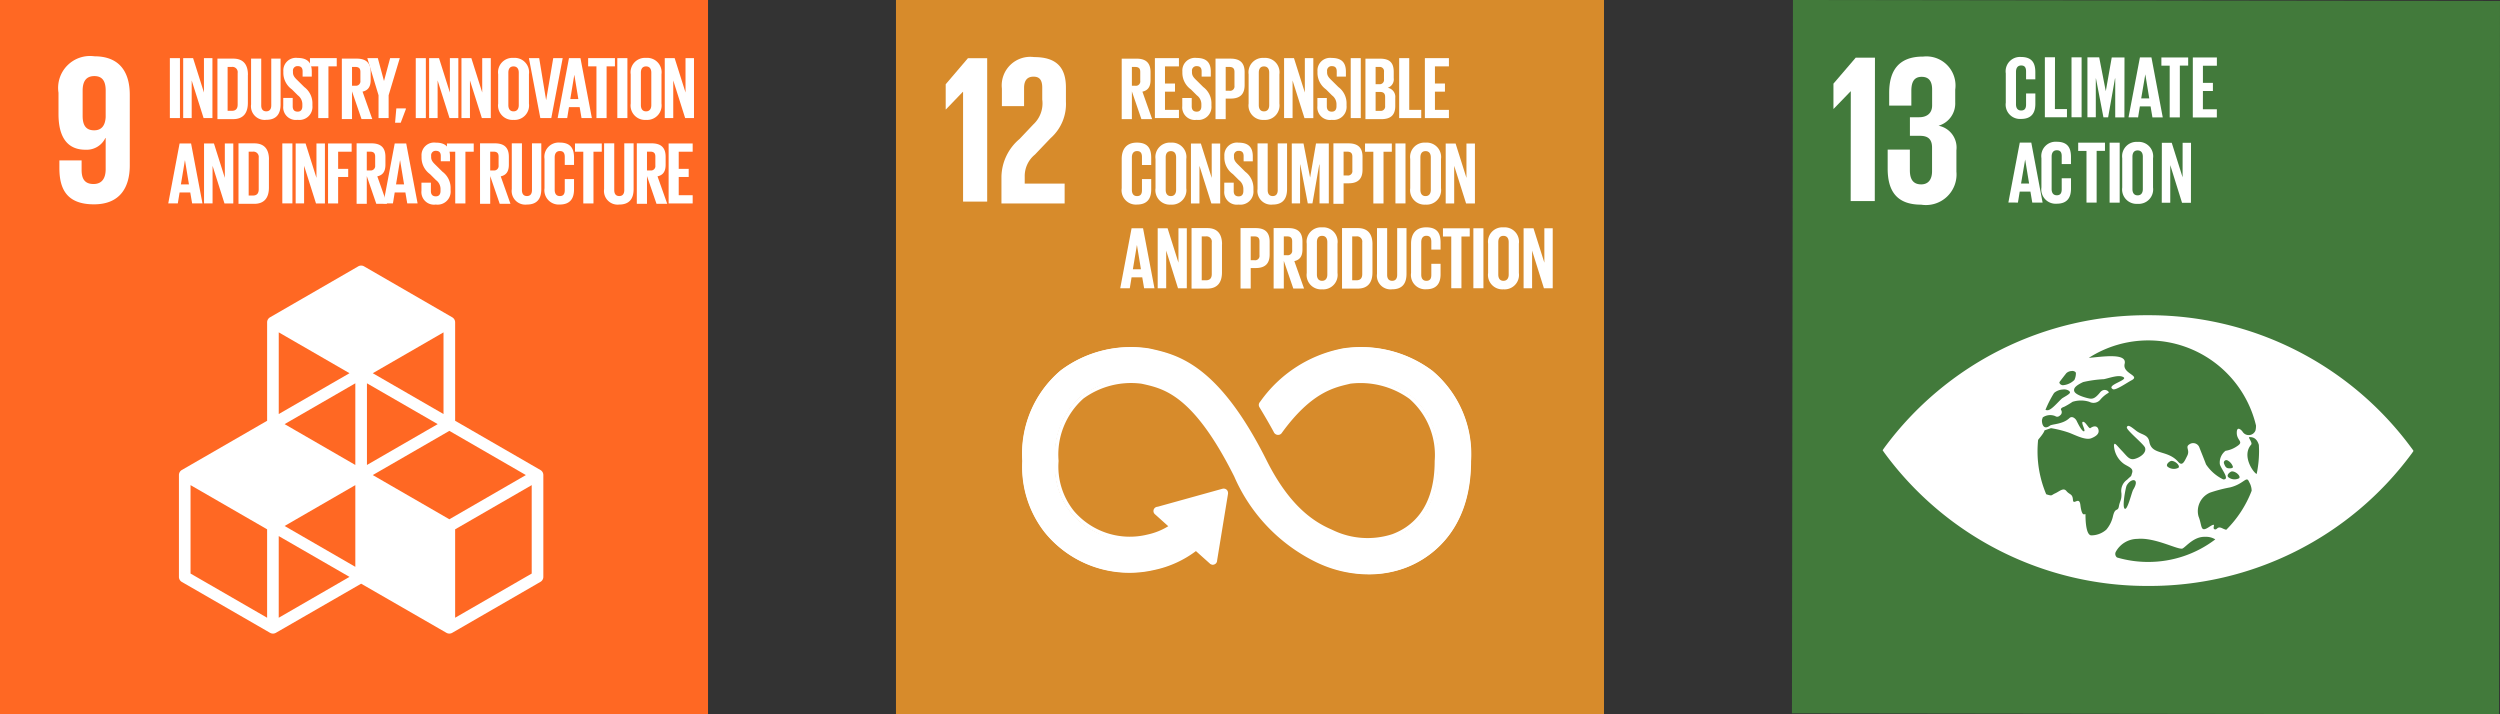 <svg xmlns="http://www.w3.org/2000/svg" xmlns:xlink="http://www.w3.org/1999/xlink" width="167.994" height="48" viewBox="0 0 167.994 48">
  <rect x="0" y="0" width="167.994" height="48" fill="#333333" stroke="none"/>
  <defs>
    <clipPath id="clip-path">
      <path id="Path_8924" data-name="Path 8924" d="M0,25.322H167.994v-48H0Z" transform="translate(0 22.678)" fill="none"/>
    </clipPath>
  </defs>
  <g id="Group_155071" data-name="Group 155071" transform="translate(0 22.678)">
    <path id="Path_8921" data-name="Path 8921" d="M0,25.32H47.578v-48H0Z" transform="translate(0 0)" fill="#ff6823"/>
    <g id="Group_154961" data-name="Group 154961" transform="translate(0 -22.678)" clip-path="url(#clip-path)">
      <g id="Group_154959" data-name="Group 154959" transform="translate(12.024 17.845)">
        <path id="Path_8922" data-name="Path 8922" d="M12.506,10.918,7.36,13.887V7.946l5.145-2.97Zm-17,2.97V8.4L.261,11.142Zm-.781,0-5.145-2.97V4.976l5.145,2.97ZM.261-2.544-4.493.2v-5.49ZM6.579.2,1.825-2.544,6.579-5.289ZM1.825,4.3,6.971,1.33,12.114,4.3,6.971,7.271ZM.653,3.622-4.1.877.653-1.866ZM6.188.877,1.434,3.622V-1.866ZM.653,10.467-4.1,7.722.653,4.976ZM13.092,3.961,7.36.652V-5.966A.391.391,0,0,0,7.166-6.3L1.239-9.725a.388.388,0,0,0-.389,0L-5.079-6.3a.391.391,0,0,0-.195.339V.652l-5.732,3.308A.391.391,0,0,0-11.2,4.3v6.843a.391.391,0,0,0,.195.339L-5.079,14.9a.41.41,0,0,0,.2.053.4.4,0,0,0,.195-.053L1.044,11.6,6.774,14.9a.389.389,0,0,0,.392,0l5.926-3.423a.387.387,0,0,0,.195-.339V4.3a.387.387,0,0,0-.195-.339" transform="translate(11.2 9.778)" fill="#fff"/>
      </g>
      <g id="Group_154960" data-name="Group 154960" transform="translate(3.935 3.783)">
        <path id="Path_8923" data-name="Path 8923" d="M1.67,2.155c-.03.544-.258.889-.773.889-.559,0-.775-.345-.775-.976V.377C.123-.239.352-.6.911-.6s.76.373.76.974ZM3.29.665C3.29-.842,2.631-1.93.911-1.93A2.143,2.143,0,0,0-1.5.521V1.954c0,1.592.629,2.394,1.805,2.394a1.4,1.4,0,0,0,1.346-.789H1.67V5.652c0,.588-.229,1-.817,1s-.8-.345-.8-.946V5.065H-1.441V5.58c0,1.433.519,2.438,2.324,2.438,1.719,0,2.407-1.1,2.407-2.625Z" transform="translate(1.496 1.93)" fill="#fff"/>
      </g>
    </g>
    <path id="Path_8925" data-name="Path 8925" d="M5.44-16.788h.678v-4.028H5.44Z" transform="translate(5.974 2.045)" fill="#fff"/>
    <g id="Group_154962" data-name="Group 154962" transform="translate(12.31 -18.772)">
      <path id="Path_8926" data-name="Path 8926" d="M.73,0V2.31L0,0H-.665V4.028h.571V1.5l.8,2.53H1.3V0Z" transform="translate(0.665)" fill="#fff"/>
    </g>
    <g id="Group_154966" data-name="Group 154966" transform="translate(0 -22.678)" clip-path="url(#clip-path)">
      <g id="Group_154963" data-name="Group 154963" transform="translate(14.611 3.939)">
        <path id="Path_8927" data-name="Path 8927" d="M.513,1.85C.794,1.85.9,1.683.9,1.435V-.692A.355.355,0,0,0,.513-1.1H.225V1.85ZM1.586-.565V1.317c0,.622-.258,1.092-.991,1.092H-.459V-1.657H.6c.732,0,.991.461.991,1.092" transform="translate(0.459 1.657)" fill="#fff"/>
      </g>
      <g id="Group_154964" data-name="Group 154964" transform="translate(16.872 3.94)">
        <path id="Path_8928" data-name="Path 8928" d="M1.046,0V3.075c0,.629-.271,1.037-.965,1.037A.917.917,0,0,1-.937,3.075V0h.682V3.141c0,.239.1.4.337.4s.337-.163.337-.4V0Z" transform="translate(0.937)" fill="#fff"/>
      </g>
      <g id="Group_154965" data-name="Group 154965" transform="translate(19.034 3.893)">
        <path id="Path_8929" data-name="Path 8929" d="M0,1.707V1.161H.635v.557c0,.229.1.362.337.362.214,0,.311-.144.311-.362V1.563a.744.744,0,0,0-.3-.576l-.4-.4A1.374,1.374,0,0,1,.006-.5V-.636a.847.847,0,0,1,.959-.893c.684,0,.952.334.952.923v.33H1.3V-.629c0-.235-.11-.349-.324-.349a.3.3,0,0,0-.324.337v.085c0,.226.125.36.324.55l.436.432A1.362,1.362,0,0,1,1.96,1.479v.2a.879.879,0,0,1-.995.952A.847.847,0,0,1,0,1.707" transform="translate(0 1.529)" fill="#fff"/>
      </g>
    </g>
    <g id="Group_154967" data-name="Group 154967" transform="translate(20.828 -18.773)">
      <path id="Path_8931" data-name="Path 8931" d="M0,0V.554H.558V4.03h.684V.554H1.8V0Z" fill="#fff"/>
    </g>
    <g id="Group_154969" data-name="Group 154969" transform="translate(0 -22.678)" clip-path="url(#clip-path)">
      <g id="Group_154968" data-name="Group 154968" transform="translate(22.971 3.939)">
        <path id="Path_8932" data-name="Path 8932" d="M.361.295V1.558H.587a.3.3,0,0,0,.337-.334v-.6C.924.4.822.295.587.295Zm0,1.642V3.8H-.323V-.264H.672c.69,0,.942.343.942.912v.521c0,.438-.157.7-.546.785L1.722,3.8H1Z" transform="translate(0.323 0.264)" fill="#fff"/>
      </g>
    </g>
    <g id="Group_154970" data-name="Group 154970" transform="translate(24.682 -18.772)">
      <path id="Path_8934" data-name="Path 8934" d="M.75,1.306V2.837H.072V1.306L-.683-1.189H.024L.435.336H.442L.851-1.189H1.5Z" transform="translate(0.683 1.189)" fill="#fff"/>
    </g>
    <g id="Group_154971" data-name="Group 154971" transform="translate(26.548 -15.392)">
      <path id="Path_8935" data-name="Path 8935" d="M.044,0-.04.961H.34L.684.052V0Z" transform="translate(0.04)" fill="#fff"/>
    </g>
    <path id="Path_8936" data-name="Path 8936" d="M13.316-16.788h.678v-4.028h-.678Z" transform="translate(14.622 2.045)" fill="#fff"/>
    <g id="Group_154972" data-name="Group 154972" transform="translate(28.836 -18.772)">
      <path id="Path_8937" data-name="Path 8937" d="M.73,0V2.31L0,0H-.665V4.028h.571V1.5l.8,2.53h.592V0Z" transform="translate(0.665)" fill="#fff"/>
    </g>
    <g id="Group_154973" data-name="Group 154973" transform="translate(31.009 -18.772)">
      <path id="Path_8938" data-name="Path 8938" d="M.73,0V2.31L0,0H-.665V4.028h.571V1.5l.8,2.53h.6V0Z" transform="translate(0.665)" fill="#fff"/>
    </g>
    <g id="Group_154975" data-name="Group 154975" transform="translate(0 -22.678)" clip-path="url(#clip-path)">
      <g id="Group_154974" data-name="Group 154974" transform="translate(33.476 3.893)">
        <path id="Path_8939" data-name="Path 8939" d="M.73,1.673V-.51C.73-.755.622-.929.377-.929S.03-.755.03-.51V1.673c0,.246.108.419.347.419S.73,1.918.73,1.673M-.654,1.565V-.4A.967.967,0,0,1,.377-1.5.968.968,0,0,1,1.414-.4V1.565a.971.971,0,0,1-1.037,1.1.969.969,0,0,1-1.031-1.1" transform="translate(0.654 1.498)" fill="#fff"/>
      </g>
    </g>
    <g id="Group_154976" data-name="Group 154976" transform="translate(35.542 -18.773)">
      <path id="Path_8941" data-name="Path 8941" d="M1.188,0,.422,4.028H-.316L-1.082,0h.69L.072,2.811H.078L.552,0Z" transform="translate(1.082)" fill="#fff"/>
    </g>
    <g id="Group_154977" data-name="Group 154977" transform="translate(37.472 -18.772)">
      <path id="Path_8942" data-name="Path 8942" d="M.445,1.44H.986L.72-.176H.713Zm-.85,1.278L.357-1.311h.772l.766,4.028H1.2l-.126-.736H.357l-.12.736Z" transform="translate(0.405 1.311)" fill="#fff"/>
    </g>
    <g id="Group_154978" data-name="Group 154978" transform="translate(39.522 -18.773)">
      <path id="Path_8943" data-name="Path 8943" d="M0,0V.554H.558V4.03H1.24V.554H1.8V0Z" fill="#fff"/>
    </g>
    <path id="Path_8944" data-name="Path 8944" d="M19.6-16.788h.678v-4.028H19.6Z" transform="translate(21.882 2.045)" fill="#fff"/>
    <g id="Group_154980" data-name="Group 154980" transform="translate(0 -22.678)" clip-path="url(#clip-path)">
      <g id="Group_154979" data-name="Group 154979" transform="translate(42.382 3.893)">
        <path id="Path_8945" data-name="Path 8945" d="M.73,1.673V-.51C.73-.755.622-.929.377-.929S.03-.755.03-.51V1.673c0,.246.108.419.347.419S.73,1.918.73,1.673M-.654,1.565V-.4A.967.967,0,0,1,.377-1.5.968.968,0,0,1,1.414-.4V1.565a.971.971,0,0,1-1.037,1.1.969.969,0,0,1-1.031-1.1" transform="translate(0.654 1.498)" fill="#fff"/>
      </g>
    </g>
    <g id="Group_154981" data-name="Group 154981" transform="translate(44.67 -18.772)">
      <path id="Path_8947" data-name="Path 8947" d="M.73,0V2.31L0,0H-.665V4.028h.571V1.5l.8,2.53H1.3V0Z" transform="translate(0.665)" fill="#fff"/>
    </g>
    <g id="Group_154982" data-name="Group 154982" transform="translate(11.306 -13.039)">
      <path id="Path_8948" data-name="Path 8948" d="M.445,1.441H.986L.72-.175H.713Zm-.85,1.278.762-4.03h.772l.766,4.03H1.2l-.126-.736H.357l-.12.736Z" transform="translate(0.405 1.312)" fill="#fff"/>
    </g>
    <g id="Group_154983" data-name="Group 154983" transform="translate(13.711 -13.037)">
      <path id="Path_8949" data-name="Path 8949" d="M.731,0V2.312L0,0H-.666V4.028h.573V1.5l.8,2.53H1.3V0Z" transform="translate(0.666)" fill="#fff"/>
    </g>
    <g id="Group_154985" data-name="Group 154985" transform="translate(0 -22.678)" clip-path="url(#clip-path)">
      <g id="Group_154984" data-name="Group 154984" transform="translate(16.026 9.633)">
        <path id="Path_8950" data-name="Path 8950" d="M.513,1.85C.794,1.85.9,1.681.9,1.435V-.692A.357.357,0,0,0,.513-1.1H.225V1.85ZM1.586-.567V1.315c0,.624-.258,1.092-.991,1.092H-.459V-1.657H.6c.732,0,.991.461.991,1.09" transform="translate(0.459 1.657)" fill="#fff"/>
      </g>
    </g>
    <path id="Path_8952" data-name="Path 8952" d="M9.042-14.1H9.72v-4.03H9.042Z" transform="translate(9.929 5.089)" fill="#fff"/>
    <g id="Group_154986" data-name="Group 154986" transform="translate(19.868 -13.037)">
      <path id="Path_8953" data-name="Path 8953" d="M.731,0V2.312L0,0H-.666V4.028H-.1V1.5l.8,2.53H1.3V0Z" transform="translate(0.666)" fill="#fff"/>
    </g>
    <g id="Group_154987" data-name="Group 154987" transform="translate(22.044 -13.037)">
      <path id="Path_8954" data-name="Path 8954" d="M0,0V4.03H.678V2.251h.676V1.706H.678V.554h.908V0Z" fill="#fff"/>
    </g>
    <g id="Group_154989" data-name="Group 154989" transform="translate(0 -22.678)" clip-path="url(#clip-path)">
      <g id="Group_154988" data-name="Group 154988" transform="translate(23.963 9.632)">
        <path id="Path_8955" data-name="Path 8955" d="M.361.295V1.558H.587a.3.3,0,0,0,.337-.334v-.6C.924.4.822.295.587.295Zm0,1.642V3.8H-.323V-.264H.672c.69,0,.942.343.942.912v.521c0,.438-.157.7-.546.785L1.722,3.8H1Z" transform="translate(0.323 0.264)" fill="#fff"/>
      </g>
    </g>
    <g id="Group_154990" data-name="Group 154990" transform="translate(25.762 -13.039)">
      <path id="Path_8957" data-name="Path 8957" d="M.445,1.441H.986L.72-.175H.713Zm-.85,1.278.762-4.03h.772l.766,4.03H1.2l-.126-.736H.357l-.12.736Z" transform="translate(0.405 1.312)" fill="#fff"/>
    </g>
    <g id="Group_154992" data-name="Group 154992" transform="translate(0 -22.678)" clip-path="url(#clip-path)">
      <g id="Group_154991" data-name="Group 154991" transform="translate(28.32 9.585)">
        <path id="Path_8958" data-name="Path 8958" d="M0,1.707V1.161H.635v.557c0,.229.1.362.334.362.216,0,.313-.144.313-.362V1.563A.74.74,0,0,0,.976.988l-.4-.4A1.374,1.374,0,0,1,.006-.5V-.636a.847.847,0,0,1,.959-.893c.684,0,.952.334.952.923v.33H1.3V-.632c0-.233-.11-.347-.326-.347a.3.3,0,0,0-.322.337v.085c0,.226.125.358.322.55l.438.432A1.362,1.362,0,0,1,1.96,1.479v.2a.879.879,0,0,1-.995.952A.847.847,0,0,1,0,1.707" transform="translate(0 1.529)" fill="#fff"/>
      </g>
    </g>
    <g id="Group_154993" data-name="Group 154993" transform="translate(30.033 -13.037)">
      <path id="Path_8960" data-name="Path 8960" d="M0,0V.554H.558V4.03h.684V.554H1.8V0Z" fill="#fff"/>
    </g>
    <g id="Group_154997" data-name="Group 154997" transform="translate(0 -22.678)" clip-path="url(#clip-path)">
      <g id="Group_154994" data-name="Group 154994" transform="translate(32.257 9.632)">
        <path id="Path_8961" data-name="Path 8961" d="M.361.295V1.558H.587a.3.3,0,0,0,.337-.334v-.6C.924.4.822.295.587.295Zm0,1.642V3.8H-.323V-.264H.672c.69,0,.942.343.942.912v.521c0,.438-.157.7-.546.785L1.722,3.8H1Z" transform="translate(0.323 0.264)" fill="#fff"/>
      </g>
      <g id="Group_154995" data-name="Group 154995" transform="translate(34.391 9.633)">
        <path id="Path_8962" data-name="Path 8962" d="M1.046,0V3.075c0,.629-.271,1.037-.965,1.037A.917.917,0,0,1-.937,3.075V0h.682V3.141c0,.239.1.4.337.4s.337-.163.337-.4V0Z" transform="translate(0.937)" fill="#fff"/>
      </g>
      <g id="Group_154996" data-name="Group 154996" transform="translate(36.59 9.585)">
        <path id="Path_8963" data-name="Path 8963" d="M0,1.616V-.351a.959.959,0,0,1,1.02-1.1c.754,0,.963.419.963,1.02V.052H1.361V-.482c0-.252-.085-.4-.33-.4S.684-.7.684-.459V1.724c0,.246.1.419.347.419s.33-.155.33-.394V1h.622v.7c0,.58-.239,1.012-.963,1.012A.962.962,0,0,1,0,1.616" transform="translate(0 1.447)" fill="#fff"/>
      </g>
    </g>
    <g id="Group_154998" data-name="Group 154998" transform="translate(38.638 -13.037)">
      <path id="Path_8965" data-name="Path 8965" d="M0,0V.554H.558V4.03h.684V.554H1.8V0Z" fill="#fff"/>
    </g>
    <g id="Group_155001" data-name="Group 155001" transform="translate(0 -22.678)" clip-path="url(#clip-path)">
      <g id="Group_154999" data-name="Group 154999" transform="translate(40.594 9.633)">
        <path id="Path_8966" data-name="Path 8966" d="M1.046,0V3.075c0,.629-.271,1.037-.965,1.037A.917.917,0,0,1-.937,3.075V0h.682V3.141c0,.239.1.4.337.4s.337-.163.337-.4V0Z" transform="translate(0.937)" fill="#fff"/>
      </g>
      <g id="Group_155000" data-name="Group 155000" transform="translate(42.792 9.632)">
        <path id="Path_8967" data-name="Path 8967" d="M.361.295V1.558H.589a.294.294,0,0,0,.334-.334v-.6C.924.4.822.295.589.295Zm0,1.642V3.8H-.323V-.264H.672c.69,0,.942.343.942.912v.521c0,.438-.157.7-.546.785L1.722,3.8H1Z" transform="translate(0.323 0.264)" fill="#fff"/>
      </g>
    </g>
    <g id="Group_155002" data-name="Group 155002" transform="translate(44.93 -13.037)">
      <path id="Path_8969" data-name="Path 8969" d="M0,0V4.03H1.616V3.477H.678V2.251h.671V1.706H.678V.554h.938V0Z" fill="#fff"/>
    </g>
    <path id="Path_8970" data-name="Path 8970" d="M28.346,25.321H75.924v-48H28.346Z" transform="translate(31.861 0.001)" fill="#d78b2b"/>
    <g id="Group_155005" data-name="Group 155005" transform="translate(0 -22.678)" clip-path="url(#clip-path)">
      <g id="Group_155003" data-name="Group 155003" transform="translate(68.713 23.328)">
        <path id="Path_8971" data-name="Path 8971" d="M14.518.834A7.919,7.919,0,0,0,8.534-.637l-.121.028a8.7,8.7,0,0,0-5.306,3.5c-.013.015-.025.03-.038.047l-.028.034A.184.184,0,0,0,3,3.08a.181.181,0,0,0,.025.093l.051.085c.279.466.629,1.067.927,1.619a.092.092,0,0,1,.008.015.189.189,0,0,0,.3.053c.013-.019.028-.038.04-.057,1.968-2.724,3.518-3.1,4.565-3.346l.125-.03a5.735,5.735,0,0,1,4.1,1.056,5.225,5.225,0,0,1,1.757,4.347c0,3.3-1.6,4.587-2.951,5.088a5.5,5.5,0,0,1-4.1-.271l-.091-.042c-1.143-.5-2.853-1.532-4.464-4.767C.057.4-2.658-.209-4.455-.618l-.1-.021A7.745,7.745,0,0,0-10.445.828,7.325,7.325,0,0,0-13,6.9a7.152,7.152,0,0,0,1.49,4.783A7.25,7.25,0,0,0-4.225,14.2a6.977,6.977,0,0,0,2.86-1.327l1.024.923a.169.169,0,0,0,.235-.013.155.155,0,0,0,.04-.11v-.015L.673,9.125V9.074a.161.161,0,0,0-.055-.121A.155.155,0,0,0,.51,8.911l-.032,0-.049,0-4.347,1.217L-4,10.149a.15.15,0,0,0-.085.049.166.166,0,0,0,.013.237l.051.047.974.881a4.575,4.575,0,0,1-1.6.675,5.089,5.089,0,0,1-5.086-1.647l-.023-.034A4.97,4.97,0,0,1-10.794,6.9a5.255,5.255,0,0,1,1.727-4.35A5.571,5.571,0,0,1-5.042,1.514l.1.021c1.473.334,3.49.789,6.269,6.371A11.47,11.47,0,0,0,6.849,13.7a8.038,8.038,0,0,0,3.465.8,6.892,6.892,0,0,0,2.413-.428c1.319-.491,4.386-2.174,4.386-7.158A7.3,7.3,0,0,0,14.518.834" transform="translate(13.002 0.747)" fill="#fff"/>
      </g>
      <g id="Group_155004" data-name="Group 155004" transform="translate(68.817 23.431)">
        <path id="Path_8972" data-name="Path 8972" d="M14.419.823A7.893,7.893,0,0,0,8.475-.627L8.357-.6A8.66,8.66,0,0,0,3.084,2.853c-.011.017-.025.032-.036.047l-.028.034a.184.184,0,0,0-.038.106.169.169,0,0,0,.025.091l.051.085c.277.459.624,1.05.921,1.6l.006.017a.2.2,0,0,0,.169.1.175.175,0,0,0,.129-.053.333.333,0,0,0,.04-.055c1.956-2.686,3.494-3.056,4.534-3.3l.125-.032a5.736,5.736,0,0,1,4.074,1.043A5.13,5.13,0,0,1,14.8,6.821c0,3.253-1.592,4.525-2.927,5.021A5.5,5.5,0,0,1,7.8,11.575l-.089-.042c-1.137-.491-2.834-1.511-4.434-4.7C.055.4-2.641-.208-4.425-.61l-.1-.021A7.746,7.746,0,0,0-10.373.817a7.2,7.2,0,0,0-2.54,5.992,7.006,7.006,0,0,0,1.479,4.72A7.219,7.219,0,0,0-4.2,14.013a6.948,6.948,0,0,0,2.84-1.31l1.018.912A.168.168,0,0,0-.106,13.6a.165.165,0,0,0,.04-.11V13.48L.667,9l0-.051a.168.168,0,0,0-.055-.119.153.153,0,0,0-.108-.04l-.032,0L.428,8.8-3.892,10l-.078.013a.162.162,0,0,0-.083.047.163.163,0,0,0,.013.235l.051.044.967.87a4.549,4.549,0,0,1-1.585.667,5.064,5.064,0,0,1-5.05-1.626l-.025-.032a4.889,4.889,0,0,1-1.037-3.41,5.162,5.162,0,0,1,1.714-4.29,5.556,5.556,0,0,1,4-1.024l.1.021c1.463.328,3.467.779,6.225,6.286A11.366,11.366,0,0,0,6.8,13.514a8.018,8.018,0,0,0,3.439.792,6.888,6.888,0,0,0,2.4-.421C13.949,13.4,17,11.74,17,6.821a7.194,7.194,0,0,0-2.578-6" transform="translate(12.913 0.737)" fill="none" stroke="#fff" stroke-width="0.247"/>
      </g>
    </g>
    <g id="Group_155006" data-name="Group 155006" transform="translate(63.549 -18.765)">
      <path id="Path_8974" data-name="Path 8974" d="M.6,1.183H.618V8.559h1.62V-1.077H.943L-.549.671V2.362h.015Z" transform="translate(0.549 1.077)" fill="#fff"/>
    </g>
    <g id="Group_155009" data-name="Group 155009" transform="translate(0 -22.678)" clip-path="url(#clip-path)">
      <g id="Group_155007" data-name="Group 155007" transform="translate(67.295 3.833)">
        <path id="Path_8975" data-name="Path 8975" d="M.016,1.12V2.295h1.49V1.075c0-.586.288-.76.633-.76.315,0,.588.129.588.732v.8a1.927,1.927,0,0,1-.6,1.678L1.205,4.5A3.394,3.394,0,0,0-.014,7.042V8.835H4.232V7.5H1.55V7.042A1.863,1.863,0,0,1,2.238,5.55l1.048-1.1A3.059,3.059,0,0,0,4.319,1.994V1.048C4.319-.343,3.643-1,2.181-1A1.92,1.92,0,0,0,.016,1.12" transform="translate(0.014 1.003)" fill="#fff"/>
      </g>
      <g id="Group_155008" data-name="Group 155008" transform="translate(75.376 3.941)">
        <path id="Path_8976" data-name="Path 8976" d="M.361.295V1.558H.589a.294.294,0,0,0,.334-.334v-.6C.924.4.822.295.589.295Zm0,1.642V3.8H-.323V-.264H.672c.69,0,.942.343.942.912v.521c0,.438-.157.7-.546.785L1.722,3.8H1Z" transform="translate(0.323 0.264)" fill="#fff"/>
      </g>
    </g>
    <g id="Group_155010" data-name="Group 155010" transform="translate(77.606 -18.772)">
      <path id="Path_8978" data-name="Path 8978" d="M0,0V4.03H1.616V3.477H.678V2.253h.673V1.706H.678V.554h.938V0Z" fill="#fff"/>
    </g>
    <g id="Group_155014" data-name="Group 155014" transform="translate(0 -22.678)" clip-path="url(#clip-path)">
      <g id="Group_155011" data-name="Group 155011" transform="translate(79.446 3.894)">
        <path id="Path_8979" data-name="Path 8979" d="M0,1.707V1.161H.635v.557c0,.229.1.362.337.362.216,0,.311-.144.311-.362V1.563a.737.737,0,0,0-.3-.576l-.4-.4A1.374,1.374,0,0,1,.006-.5V-.636a.848.848,0,0,1,.959-.893c.684,0,.952.334.952.923v.33H1.3V-.629c0-.235-.108-.349-.324-.349a.3.3,0,0,0-.324.337v.085c0,.226.125.36.324.55L1.41.425a1.366,1.366,0,0,1,.55,1.054v.2a.879.879,0,0,1-.995.952A.847.847,0,0,1,0,1.707" transform="translate(0 1.529)" fill="#fff"/>
      </g>
      <g id="Group_155012" data-name="Group 155012" transform="translate(81.68 3.94)">
        <path id="Path_8980" data-name="Path 8980" d="M.361.295v1.6H.613a.294.294,0,0,0,.337-.337V.625C.949.4.847.295.613.295ZM-.323-.264H.691c.69,0,.942.343.942.912v.857c0,.569-.252.916-.942.916H.361V3.8H-.323Z" transform="translate(0.323 0.264)" fill="#fff"/>
      </g>
      <g id="Group_155013" data-name="Group 155013" transform="translate(83.904 3.894)">
        <path id="Path_8981" data-name="Path 8981" d="M.73,1.673V-.51C.73-.755.622-.929.377-.929S.03-.755.03-.51V1.673c0,.246.108.419.347.419S.73,1.918.73,1.673M-.654,1.565V-.4A.967.967,0,0,1,.377-1.5.968.968,0,0,1,1.414-.4V1.565a.971.971,0,0,1-1.037,1.1.969.969,0,0,1-1.031-1.1" transform="translate(0.654 1.498)" fill="#fff"/>
      </g>
    </g>
    <g id="Group_155015" data-name="Group 155015" transform="translate(86.287 -18.77)">
      <path id="Path_8983" data-name="Path 8983" d="M.73,0V2.31L0,0H-.665V4.028h.571V1.5l.8,2.53h.594V0Z" transform="translate(0.665)" fill="#fff"/>
    </g>
    <g id="Group_155017" data-name="Group 155017" transform="translate(0 -22.678)" clip-path="url(#clip-path)">
      <g id="Group_155016" data-name="Group 155016" transform="translate(88.525 3.894)">
        <path id="Path_8984" data-name="Path 8984" d="M0,1.707V1.161H.635v.557c0,.229.1.362.337.362.216,0,.311-.144.311-.362V1.563a.737.737,0,0,0-.3-.576l-.4-.4A1.374,1.374,0,0,1,.006-.5V-.636a.848.848,0,0,1,.959-.893c.684,0,.952.334.952.923v.33H1.3V-.629c0-.235-.108-.349-.324-.349a.3.3,0,0,0-.324.337v.085c0,.226.125.36.324.55l.436.432A1.362,1.362,0,0,1,1.96,1.479v.2a.879.879,0,0,1-.995.952A.847.847,0,0,1,0,1.707" transform="translate(0 1.529)" fill="#fff"/>
      </g>
    </g>
    <path id="Path_8986" data-name="Path 8986" d="M42.881-16.788h.676v-4.028h-.676Z" transform="translate(47.884 2.045)" fill="#fff"/>
    <g id="Group_155019" data-name="Group 155019" transform="translate(0 -22.678)" clip-path="url(#clip-path)">
      <g id="Group_155018" data-name="Group 155018" transform="translate(91.754 3.943)">
        <path id="Path_8987" data-name="Path 8987" d="M.361,1.179v1.27h.3A.293.293,0,0,0,1,2.121V1.509c0-.216-.1-.33-.341-.33Zm0-.521H.6A.288.288,0,0,0,.924.328v-.5A.287.287,0,0,0,.6-.5H.361ZM-.323-1.056H.668c.682,0,.91.317.91.893V.25A.593.593,0,0,1,1.171.9a.616.616,0,0,1,.51.677v.54c0,.576-.26.891-.942.891H-.323Z" transform="translate(0.323 1.056)" fill="#fff"/>
      </g>
    </g>
    <g id="Group_155020" data-name="Group 155020" transform="translate(94.021 -18.772)">
      <path id="Path_8989" data-name="Path 8989" d="M0,0V4.03H1.483V3.477H.676V0Z" fill="#fff"/>
    </g>
    <g id="Group_155021" data-name="Group 155021" transform="translate(95.748 -18.772)">
      <path id="Path_8990" data-name="Path 8990" d="M0,0V4.03H1.616V3.477H.676V2.253h.673V1.706H.676V.554h.94V0Z" fill="#fff"/>
    </g>
    <g id="Group_155024" data-name="Group 155024" transform="translate(0 -22.678)" clip-path="url(#clip-path)">
      <g id="Group_155022" data-name="Group 155022" transform="translate(75.376 9.587)">
        <path id="Path_8991" data-name="Path 8991" d="M0,1.616V-.351c0-.635.3-1.1,1.018-1.1.756,0,.965.419.965,1.02V.052H1.361V-.482c0-.252-.085-.4-.33-.4S.684-.7.684-.459V1.724c0,.246.1.419.347.419s.33-.155.33-.394V1h.622v.7c0,.58-.239,1.012-.965,1.012A.96.96,0,0,1,0,1.616" transform="translate(0 1.447)" fill="#fff"/>
      </g>
      <g id="Group_155023" data-name="Group 155023" transform="translate(77.648 9.587)">
        <path id="Path_8992" data-name="Path 8992" d="M.73,1.673V-.51C.73-.755.622-.929.377-.929S.03-.755.03-.51V1.673c0,.246.108.419.347.419S.73,1.918.73,1.673M-.654,1.565V-.4A.967.967,0,0,1,.377-1.5.968.968,0,0,1,1.414-.4V1.565a.971.971,0,0,1-1.037,1.1.969.969,0,0,1-1.031-1.1" transform="translate(0.654 1.498)" fill="#fff"/>
      </g>
    </g>
    <g id="Group_155025" data-name="Group 155025" transform="translate(80.029 -13.035)">
      <path id="Path_8994" data-name="Path 8994" d="M.73,0V2.312L0,0H-.665V4.028h.571V1.5l.8,2.53h.594V0Z" transform="translate(0.665)" fill="#fff"/>
    </g>
    <g id="Group_155028" data-name="Group 155028" transform="translate(0 -22.678)" clip-path="url(#clip-path)">
      <g id="Group_155026" data-name="Group 155026" transform="translate(82.268 9.587)">
        <path id="Path_8995" data-name="Path 8995" d="M0,1.707V1.161H.635v.557c0,.229.1.362.337.362.216,0,.311-.144.311-.362V1.563a.737.737,0,0,0-.3-.576l-.4-.4A1.374,1.374,0,0,1,.006-.5V-.636a.848.848,0,0,1,.959-.893c.684,0,.952.334.952.923v.33H1.3V-.632c0-.233-.108-.347-.324-.347a.3.3,0,0,0-.324.337v.085c0,.226.125.358.324.55L1.41.425a1.366,1.366,0,0,1,.55,1.054v.2a.879.879,0,0,1-.995.952A.847.847,0,0,1,0,1.707" transform="translate(0 1.529)" fill="#fff"/>
      </g>
      <g id="Group_155027" data-name="Group 155027" transform="translate(84.504 9.634)">
        <path id="Path_8996" data-name="Path 8996" d="M1.046,0V3.075c0,.629-.271,1.037-.965,1.037A.917.917,0,0,1-.937,3.075V0h.682V3.141c0,.239.1.4.337.4s.337-.163.337-.4V0Z" transform="translate(0.937)" fill="#fff"/>
      </g>
    </g>
    <g id="Group_155029" data-name="Group 155029" transform="translate(86.804 -13.036)">
      <path id="Path_8998" data-name="Path 8998" d="M.976.74H.959L.5,3.354H.187L-.318.74H-.331V3.354H-.889V-.674H-.1L.34,1.6H.347L.739-.674H1.6V3.354H.976Z" transform="translate(0.889 0.674)" fill="#fff"/>
    </g>
    <g id="Group_155031" data-name="Group 155031" transform="translate(0 -22.678)" clip-path="url(#clip-path)">
      <g id="Group_155030" data-name="Group 155030" transform="translate(89.602 9.633)">
        <path id="Path_8999" data-name="Path 8999" d="M.361.295v1.6H.613a.294.294,0,0,0,.337-.337V.625C.949.4.847.295.613.295ZM-.323-.264H.691c.69,0,.942.343.942.912v.857c0,.569-.252.916-.942.916H.361V3.8H-.323Z" transform="translate(0.323 0.264)" fill="#fff"/>
      </g>
    </g>
    <g id="Group_155032" data-name="Group 155032" transform="translate(91.727 -13.035)">
      <path id="Path_9001" data-name="Path 9001" d="M0,0V.554H.558V4.03h.684V.554H1.8V0Z" fill="#fff"/>
    </g>
    <path id="Path_9002" data-name="Path 9002" d="M44.3-14.1h.676v-4.03H44.3Z" transform="translate(49.47 5.091)" fill="#fff"/>
    <g id="Group_155034" data-name="Group 155034" transform="translate(0 -22.678)" clip-path="url(#clip-path)">
      <g id="Group_155033" data-name="Group 155033" transform="translate(94.763 9.587)">
        <path id="Path_9003" data-name="Path 9003" d="M.73,1.673V-.51C.73-.755.622-.929.377-.929S.03-.755.03-.51V1.673c0,.246.108.419.347.419S.73,1.918.73,1.673M-.654,1.565V-.4A.967.967,0,0,1,.377-1.5.968.968,0,0,1,1.414-.4V1.565a.971.971,0,0,1-1.037,1.1.969.969,0,0,1-1.031-1.1" transform="translate(0.654 1.498)" fill="#fff"/>
      </g>
    </g>
    <g id="Group_155035" data-name="Group 155035" transform="translate(97.147 -13.035)">
      <path id="Path_9005" data-name="Path 9005" d="M.73,0V2.312L0,0H-.665V4.028h.571V1.5l.8,2.53h.594V0Z" transform="translate(0.665)" fill="#fff"/>
    </g>
    <g id="Group_155036" data-name="Group 155036" transform="translate(75.277 -7.339)">
      <path id="Path_9006" data-name="Path 9006" d="M.445,1.441H.986L.72-.175H.713Zm-.85,1.278.762-4.03h.772l.766,4.03H1.2l-.126-.736H.357l-.12.736Z" transform="translate(0.405 1.312)" fill="#fff"/>
    </g>
    <g id="Group_155037" data-name="Group 155037" transform="translate(77.794 -7.339)">
      <path id="Path_9007" data-name="Path 9007" d="M.73,0V2.312L0,0H-.665V4.03h.571V1.5L.7,4.03h.592V0Z" transform="translate(0.665)" fill="#fff"/>
    </g>
    <g id="Group_155045" data-name="Group 155045" transform="translate(0 -22.678)" clip-path="url(#clip-path)">
      <g id="Group_155038" data-name="Group 155038" transform="translate(80.069 15.327)">
        <path id="Path_9008" data-name="Path 9008" d="M.513,1.85C.794,1.85.9,1.683.9,1.435V-.692A.355.355,0,0,0,.513-1.1H.225V1.85ZM1.586-.565V1.317c0,.622-.258,1.092-.991,1.092H-.459V-1.657H.6c.732,0,.991.461.991,1.092" transform="translate(0.459 1.657)" fill="#fff"/>
      </g>
      <g id="Group_155039" data-name="Group 155039" transform="translate(83.361 15.327)">
        <path id="Path_9009" data-name="Path 9009" d="M.361.295v1.6H.613a.294.294,0,0,0,.337-.337V.625C.949.4.847.295.613.295ZM-.323-.264H.691c.69,0,.942.343.942.912v.857c0,.569-.252.916-.942.916H.361V3.8H-.323Z" transform="translate(0.323 0.264)" fill="#fff"/>
      </g>
      <g id="Group_155040" data-name="Group 155040" transform="translate(85.585 15.327)">
        <path id="Path_9010" data-name="Path 9010" d="M.361.295V1.558H.589a.294.294,0,0,0,.334-.334v-.6C.924.4.822.295.589.295Zm0,1.642V3.8H-.323V-.264H.672c.69,0,.942.343.942.912v.521c0,.438-.157.7-.546.785L1.722,3.8H1Z" transform="translate(0.323 0.264)" fill="#fff"/>
      </g>
      <g id="Group_155041" data-name="Group 155041" transform="translate(87.809 15.28)">
        <path id="Path_9011" data-name="Path 9011" d="M.73,1.673V-.507C.73-.755.622-.929.377-.929S.03-.755.03-.507v2.18c0,.246.108.419.347.419S.73,1.918.73,1.673M-.654,1.565V-.4A.967.967,0,0,1,.377-1.5.968.968,0,0,1,1.414-.4V1.565a.97.97,0,0,1-1.037,1.1.968.968,0,0,1-1.031-1.1" transform="translate(0.654 1.498)" fill="#fff"/>
      </g>
      <g id="Group_155042" data-name="Group 155042" transform="translate(90.181 15.327)">
        <path id="Path_9012" data-name="Path 9012" d="M.513,1.85C.794,1.85.9,1.683.9,1.435V-.692A.355.355,0,0,0,.513-1.1H.225V1.85ZM1.586-.565V1.317c0,.622-.258,1.092-.988,1.092H-.459V-1.657H.6c.73,0,.988.461.988,1.092" transform="translate(0.459 1.657)" fill="#fff"/>
      </g>
      <g id="Group_155043" data-name="Group 155043" transform="translate(92.531 15.328)">
        <path id="Path_9013" data-name="Path 9013" d="M1.046,0V3.075c0,.629-.269,1.037-.965,1.037A.917.917,0,0,1-.937,3.075V0h.682V3.141c0,.239.1.4.337.4s.337-.163.337-.4V0Z" transform="translate(0.937)" fill="#fff"/>
      </g>
      <g id="Group_155044" data-name="Group 155044" transform="translate(94.82 15.28)">
        <path id="Path_9014" data-name="Path 9014" d="M0,1.616V-.351c0-.635.3-1.1,1.018-1.1.756,0,.965.419.965,1.018v.48H1.361V-.482c0-.252-.085-.4-.33-.4S.684-.7.684-.459V1.724c0,.246.1.419.347.419s.33-.155.33-.394V1h.622v.7c0,.58-.239,1.012-.965,1.012A.96.96,0,0,1,0,1.616" transform="translate(0 1.447)" fill="#fff"/>
      </g>
    </g>
    <g id="Group_155046" data-name="Group 155046" transform="translate(96.963 -7.337)">
      <path id="Path_9016" data-name="Path 9016" d="M0,0V.552H.558V4.028h.684V.552H1.8V0Z" fill="#fff"/>
    </g>
    <path id="Path_9017" data-name="Path 9017" d="M46.775-11.407h.676v-4.03h-.676Z" transform="translate(52.232 8.098)" fill="#fff"/>
    <g id="Group_155048" data-name="Group 155048" transform="translate(0 -22.678)" clip-path="url(#clip-path)">
      <g id="Group_155047" data-name="Group 155047" transform="translate(99.997 15.28)">
        <path id="Path_9018" data-name="Path 9018" d="M.73,1.673V-.507C.73-.755.622-.929.377-.929S.03-.755.03-.507v2.18c0,.246.108.419.347.419S.73,1.918.73,1.673M-.654,1.565V-.4A.967.967,0,0,1,.377-1.5.968.968,0,0,1,1.414-.4V1.565a.97.97,0,0,1-1.037,1.1.968.968,0,0,1-1.031-1.1" transform="translate(0.654 1.498)" fill="#fff"/>
      </g>
    </g>
    <g id="Group_155049" data-name="Group 155049" transform="translate(102.382 -7.339)">
      <path id="Path_9020" data-name="Path 9020" d="M.73,0V2.312L0,0H-.665V4.03h.571V1.5L.7,4.03h.592V0Z" transform="translate(0.665)" fill="#fff"/>
    </g>
    <g id="Group_155050" data-name="Group 155050" transform="translate(120.415 -22.677)">
      <path id="Path_9021" data-name="Path 9021" d="M0,25.286l47.513.066.065-47.93L.067-22.646Z" transform="translate(0 22.646)" fill="#427a3b"/>
    </g>
    <g id="Group_155052" data-name="Group 155052" transform="translate(0 -22.678)" clip-path="url(#clip-path)">
      <g id="Group_155051" data-name="Group 155051" transform="translate(126.509 21.182)">
        <path id="Path_9022" data-name="Path 9022" d="M13.259,5.627c-.2-.055-1.033-1.211-.37-1.971.108-.125-.222-.493-.131-.5.362-.028.552.2.648.521.006.142.013.286.013.43a7.614,7.614,0,0,1-.159,1.52M11.217,9.381a1.4,1.4,0,0,1-.235-.087c-.4-.207-.358.123-.557.049s.226-.535-.375-.146-.436-.061-.7-.722a1.355,1.355,0,0,1,.773-1.592,9.661,9.661,0,0,1,1.352-.353c.893-.222,1.084-.754,1.245-.43.032.061.059.119.087.171a1.167,1.167,0,0,1,.114.487,7.452,7.452,0,0,1-1.708,2.622M5.966,11.54a7.4,7.4,0,0,1-2.091-.3.305.305,0,0,1-.091-.364,1.662,1.662,0,0,1,1.458-.885c1.209-.116,2.792.787,3.046.641s.764-.809,1.511-.779a1.173,1.173,0,0,1,.679.171A7.418,7.418,0,0,1,5.966,11.54M4.96,6.687c-.1.169-.385,1.42-.571,1.274s.076-1.452.131-1.551c.294-.538.931-.51.44.277M8,5.214a.676.676,0,0,1-.713-.063c-.186-.146.121-.387.233-.4.25-.023.627.328.48.459m3.283.019c-.08-.03-.15-.106-.212-.29a.168.168,0,0,1,.243-.214.728.728,0,0,1,.351.428c0,.123-.3.108-.383.076m.315.229c.252-.019.627.326.478.459a.665.665,0,0,1-.707-.063c-.188-.146.116-.387.229-.4M3.614,8.418a2.115,2.115,0,0,1-.459.952,1.536,1.536,0,0,1-1.014.385c-.339-.023-.385-.927-.385-1.393,0-.159-.226.315-.343-.652-.076-.62-.474.066-.5-.347S.685,7.032.477,6.776.01,6.8-.28,6.93-.45,7.125-.86,7l-.025-.011a7.424,7.424,0,0,1-.582-2.9c0-.252.015-.5.038-.743a.8.8,0,0,1,.047-.07C-.989,2.811-1,2.7-1,2.7l.436-.15a7.2,7.2,0,0,1,1.219.307c.43.163,1.109.529,1.5.368.286-.116.508-.273.483-.512-.032-.3-.267-.368-.552-.167-.1.074-.328-.451-.5-.423s.216.614.068.639-.449-.616-.5-.718S.877,1.685.67,1.88c-.44.417-1.154.389-1.3.5-.434.324-.55-.108-.54-.373.017-.061.036-.121.055-.18a.89.89,0,0,1,.83-.091c.19.127.33-.034.4-.11a.267.267,0,0,0,0-.3c-.049-.1.1-.18.2-.207A5.065,5.065,0,0,0,.886.78a1.86,1.86,0,0,1,1.13,0,.593.593,0,0,0,.741-.15A2,2,0,0,1,3.3.178c.11-.053-.265-.4-.571-.021S2.26.57,2.116.57s-1-.216-1.109-.487.269-.474.588-.629A7.834,7.834,0,0,1,3-.742c.451-.1,1.029-.324,1.319-.125S3.1-.334,3.6-.067c.176.1.972-.455,1.242-.595.641-.33-.62-.44-.455-1.111.186-.76-1.545-.468-2.409-.4A7.4,7.4,0,0,1,5.985-3.346a7.447,7.447,0,0,1,7.228,5.713,1.24,1.24,0,0,1-.036.345.488.488,0,0,1-.872.066c-.076-.108-.394-.411-.383.106s.5.569.023.876a1.858,1.858,0,0,1-.781.313,1,1,0,0,0-.381.891c.051.286.73,1.063.226,1.029A2.909,2.909,0,0,1,9.856,4.985c-.155-.411-.322-.815-.442-1.124a.443.443,0,0,0-.7-.207c-.265.18.074.362-.119.749s-.326.732-.605.413c-.726-.834-1.78-.425-1.945-1.353-.089-.5-.521-.453-.883-.739s-.563-.438-.627-.233c-.053.18,1.137,1.126,1.221,1.369.125.36-.358.675-.711.76s-.508-.2-.855-.561-.5-.618-.521-.337A1.622,1.622,0,0,0,4.351,4.96c.3.193.637.279.54.588s0,.135-.341.468a.909.909,0,0,0-.379.906c.023.466-.1.491-.169.876s-.239.053-.387.62M-.371.21C-.354.191-.34.174-.333.166A.989.989,0,0,1,.253-.048C.439-.08.687.015.714.138S.251.483.16.568c-.258.237-.66.718-.9.77a.284.284,0,0,1-.193-.021A7.521,7.521,0,0,1-.371.21M.01-.548c.1-.142.417-.544.457-.595a.562.562,0,0,1,.36-.146c.114-.023.265.04.284.127a1.034,1.034,0,0,1-.1.472,1.233,1.233,0,0,1-.789.356C.046-.361-.022-.5.01-.548M23.66,3.882A21.882,21.882,0,0,0,5.976-5.039,21.9,21.9,0,0,0-11.737,3.834c-.055.076-.1.142-.138.2.036.057.083.123.138.2A21.892,21.892,0,0,0,5.951,13.153,21.894,21.894,0,0,0,23.66,4.28c.057-.076.1-.142.138-.2-.036-.057-.08-.123-.138-.2" transform="translate(11.875 5.039)" fill="#fff"/>
      </g>
    </g>
    <g id="Group_155053" data-name="Group 155053" transform="translate(123.203 -18.803)">
      <path id="Path_9024" data-name="Path 9024" d="M1.46,0,1.448,9.633l-1.62,0,.008-7.373H-.176L-1.313,3.436H-1.33l0-1.691L.166,0Z" transform="translate(1.33 0.001)" fill="#fff"/>
    </g>
    <g id="Group_155056" data-name="Group 155056" transform="translate(0 -22.678)" clip-path="url(#clip-path)">
      <g id="Group_155054" data-name="Group 155054" transform="translate(126.85 3.802)">
        <path id="Path_9025" data-name="Path 9025" d="M2.393,1.174v.845a1.559,1.559,0,0,1-1.12,1.577,1.493,1.493,0,0,1,1.2,1.649l0,1.435A2.055,2.055,0,0,1,.1,8.9c-1.662,0-2.248-.95-2.246-2.426V5.2l1.492,0,0,1.391c0,.574.2.944.758.946.5,0,.73-.356.732-.874l0-1.6c0-.516-.229-.789-.8-.789H-.651l0-1.249.616,0c.531,0,.874-.271.876-.787V1.184C.846.655.659.312.145.31s-.7.343-.7.944l0,.991-1.49,0V1.383c0-1.435.593-2.438,2.282-2.434A1.956,1.956,0,0,1,2.393,1.174" transform="translate(2.143 1.051)" fill="#fff"/>
      </g>
      <g id="Group_155055" data-name="Group 155055" transform="translate(134.784 3.833)">
        <path id="Path_9026" data-name="Path 9026" d="M0,1.616,0-.351a.961.961,0,0,1,1.022-1.1c.754,0,.963.421.963,1.022l0,.478H1.363V-.48c0-.252-.083-.4-.328-.4S.688-.7.686-.456l0,2.18c0,.246.1.421.347.421s.33-.157.33-.4V1h.624l0,.7c0,.582-.239,1.014-.965,1.012A.962.962,0,0,1,0,1.616" transform="translate(0 1.447)" fill="#fff"/>
      </g>
    </g>
    <g id="Group_155057" data-name="Group 155057" transform="translate(137.407 -18.828)">
      <path id="Path_9028" data-name="Path 9028" d="M0,0,0,4.03H1.485V3.479l-.81,0L.681,0Z" transform="translate(0.003)" fill="#fff"/>
    </g>
    <g id="Group_155058" data-name="Group 155058" transform="translate(139.201 -18.827)">
      <path id="Path_9029" data-name="Path 9029" d="M0,2.109H.678l0-4.028L0-1.921Z" transform="translate(0 1.921)" fill="#fff"/>
    </g>
    <g id="Group_155059" data-name="Group 155059" transform="translate(140.27 -18.824)">
      <path id="Path_9030" data-name="Path 9030" d="M.978.741H.962L.5,3.355H.185L-.318.739h-.01l0,2.614H-.891l0-4.028H-.1L.343,1.6h0l.4-2.268H1.6l-.006,4.03-.617,0Z" transform="translate(0.891 0.675)" fill="#fff"/>
    </g>
    <g id="Group_155060" data-name="Group 155060" transform="translate(143.032 -18.821)">
      <path id="Path_9031" data-name="Path 9031" d="M.446,1.441H.987L.721-.175h0ZM-.406,2.716.36-1.312l.774,0,.76,4.03-.694,0-.124-.736H.356l-.12.736Z" transform="translate(0.406 1.312)" fill="#fff"/>
    </g>
    <g id="Group_155061" data-name="Group 155061" transform="translate(145.24 -18.817)">
      <path id="Path_9032" data-name="Path 9032" d="M0,.289l.558,0,0,3.474.682,0,0-3.477H1.8V-.261L0-.263Z" transform="translate(0 0.263)" fill="#fff"/>
    </g>
    <g id="Group_155062" data-name="Group 155062" transform="translate(147.351 -18.816)">
      <path id="Path_9033" data-name="Path 9033" d="M0,2.109l1.616,0V1.558H.678L.68.332l.671,0V-.213H.68l0-1.154.938,0,0-.554-1.616,0Z" transform="translate(0 1.921)" fill="#fff"/>
    </g>
    <g id="Group_155063" data-name="Group 155063" transform="translate(134.958 -13.095)">
      <path id="Path_9034" data-name="Path 9034" d="M.446,1.44l.541,0L.721-.176h0ZM-.406,2.715.36-1.311h.774l.76,4.03-.694,0-.124-.736H.356l-.12.736Z" transform="translate(0.406 1.311)" fill="#fff"/>
    </g>
    <g id="Group_155065" data-name="Group 155065" transform="translate(0 -22.678)" clip-path="url(#clip-path)">
      <g id="Group_155064" data-name="Group 155064" transform="translate(137.179 9.53)">
        <path id="Path_9035" data-name="Path 9035" d="M0,1.616,0-.351a.961.961,0,0,1,1.022-1.1c.754,0,.963.421.963,1.022l0,.478H1.363V-.48c0-.252-.083-.4-.328-.4S.688-.7.686-.456l0,2.18c0,.246.1.421.347.421s.33-.157.33-.4V1h.624l0,.7c0,.582-.239,1.014-.965,1.012A.962.962,0,0,1,0,1.616" transform="translate(0 1.447)" fill="#fff"/>
      </g>
    </g>
    <g id="Group_155066" data-name="Group 155066" transform="translate(139.649 -13.091)">
      <path id="Path_9037" data-name="Path 9037" d="M0,.29l.558,0,0,3.474.682,0,0-3.477H1.8V-.262L0-.264Z" transform="translate(0 0.264)" fill="#fff"/>
    </g>
    <g id="Group_155067" data-name="Group 155067" transform="translate(141.76 -13.09)">
      <path id="Path_9038" data-name="Path 9038" d="M0,2.109l.678,0,0-4.03L0-1.921Z" transform="translate(0 1.921)" fill="#fff"/>
    </g>
    <g id="Group_155069" data-name="Group 155069" transform="translate(0 -22.678)" clip-path="url(#clip-path)">
      <g id="Group_155068" data-name="Group 155068" transform="translate(142.609 9.538)">
        <path id="Path_9039" data-name="Path 9039" d="M.73,1.673l0-2.182c0-.246-.106-.419-.351-.419S.034-.755.032-.51l0,2.18c0,.248.106.421.347.421S.73,1.918.73,1.673m-1.384-.11,0-1.966A.966.966,0,0,1,.381-1.5.967.967,0,0,1,1.416-.4l0,1.966A.97.97,0,0,1,.377,2.661a.969.969,0,0,1-1.031-1.1" transform="translate(0.654 1.498)" fill="#fff"/>
      </g>
    </g>
    <g id="Group_155070" data-name="Group 155070" transform="translate(145.265 -13.084)">
      <path id="Path_9041" data-name="Path 9041" d="M0,2.109H.571l0-2.53.791,2.532H1.96l.006-4.028-.564,0L1.4.4.671-1.919l-.665,0Z" transform="translate(0 1.921)" fill="#fff"/>
    </g>
  </g>
</svg>
